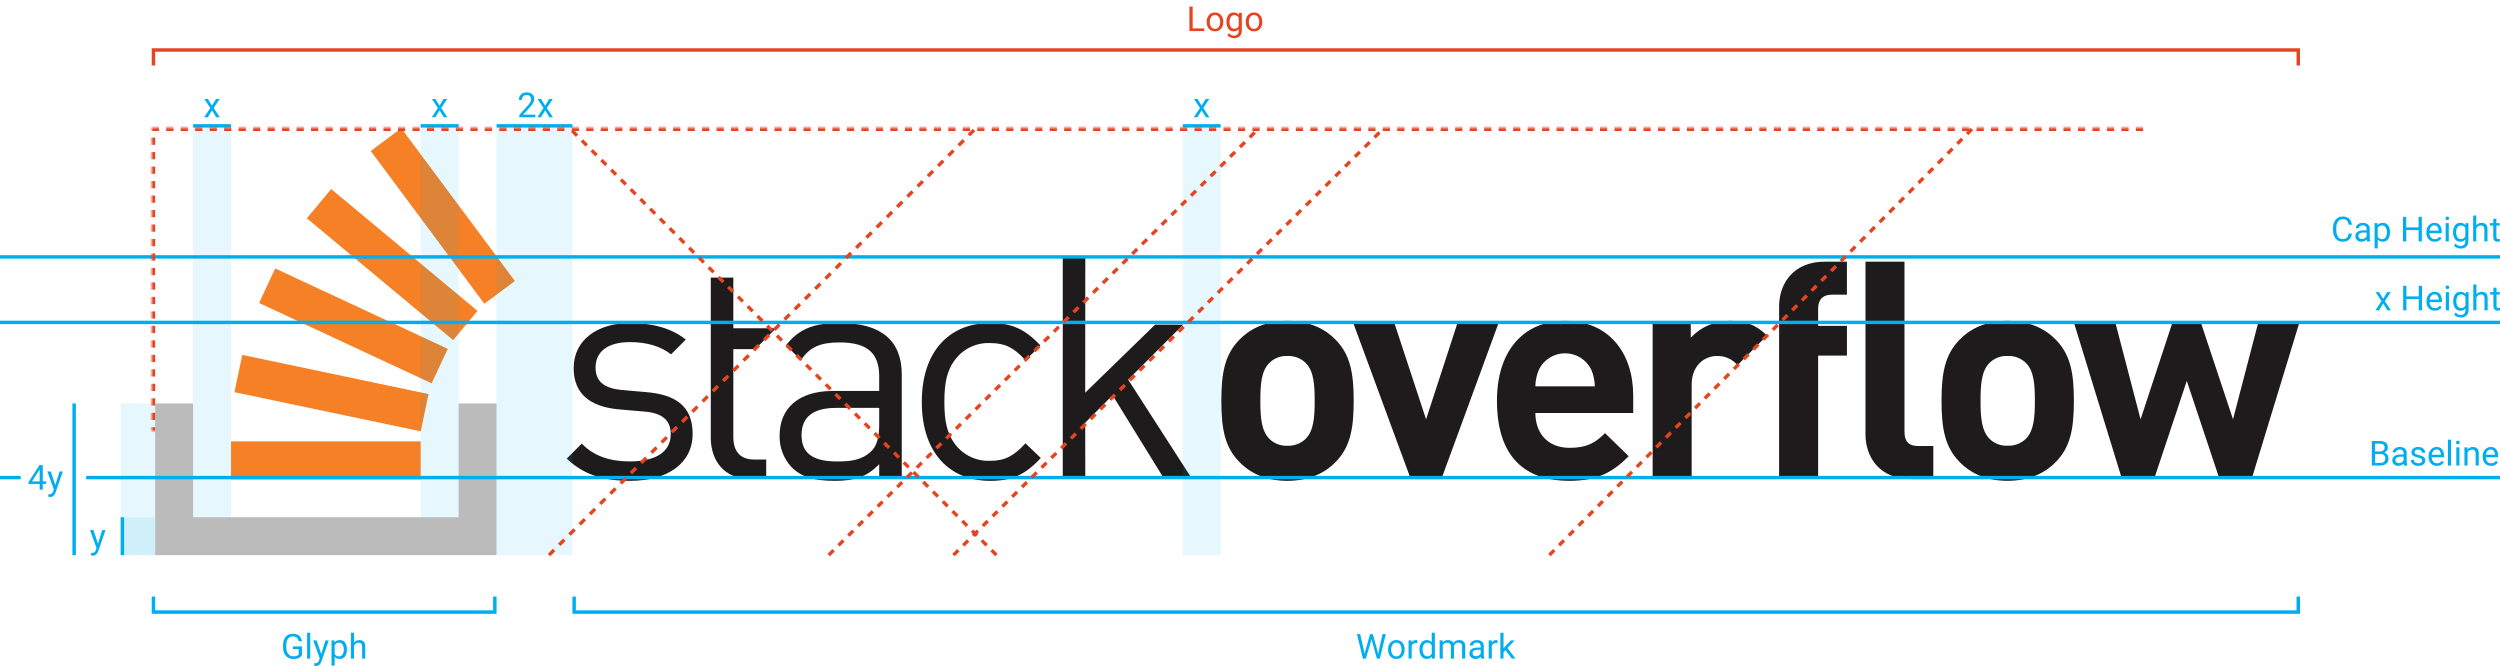 <svg xmlns="http://www.w3.org/2000/svg" xmlns:xlink="http://www.w3.org/1999/xlink" width="725" height="193" viewBox="0 0 725 193">
  <defs>
    <rect id="a" width="623" height="125" x="44" y="37"/>
    <mask id="b" width="623" height="125" x="0" y="0" fill="white">
      <use xlink:href="#a"/>
    </mask>
  </defs>
  <g fill="none" fill-rule="evenodd">
    <path fill="#1E1B1D" fill-rule="nonzero" d="M187.7,113.742 L180.526,113.107 C174.895,112.654 172.716,110.383 172.716,106.568 C172.716,102.028 176.167,99.211 182.706,99.211 C187.338,99.211 191.424,100.302 194.606,102.754 L198.875,98.485 C194.875,95.216 189.156,93.673 182.8,93.673 C173.264,93.673 166.361,98.573 166.361,106.75 C166.361,114.106 170.994,118.011 179.712,118.738 L187.068,119.373 C192.244,119.828 194.515,122.007 194.515,125.912 C194.515,131.18 189.974,133.812 182.615,133.812 C177.074,133.812 172.261,132.359 168.715,128.635 L164.355,132.995 C169.26,137.717 175.163,139.443 182.701,139.443 C193.508,139.443 200.865,134.443 200.865,125.821 C200.865,117.463 195.506,114.468 187.695,113.74 L187.7,113.742 Z M243.613,93.671 C236.444,93.671 231.928,95.084 227.971,100.094 C227.917,100.163 232.261,104.386 232.261,104.386 C234.894,100.663 237.8,99.302 243.521,99.302 C251.695,99.302 254.965,102.571 254.965,109.109 L254.965,113.377 L241.527,113.377 C231.537,113.377 226.089,118.464 226.089,126.277 C225.984,129.626 227.189,132.884 229.449,135.359 C232.265,138.266 235.897,139.446 242.072,139.446 C248.066,139.446 251.336,138.266 254.972,134.632 L254.972,138.9 L261.511,138.9 L261.511,108.565 C261.511,98.848 255.611,93.673 243.62,93.673 L243.613,93.671 Z M254.969,123.1 C254.969,126.825 254.242,129.368 252.698,130.82 C249.883,133.545 246.523,133.82 242.709,133.82 C235.625,133.82 232.445,131.367 232.445,126.19 C232.445,121.013 235.715,118.29 242.437,118.29 L254.969,118.29 L254.969,123.1 Z M287.118,99.489 C291.386,99.489 294.018,100.76 297.38,104.483 C297.38,104.483 301.758,100.228 301.722,100.19 C297.137,95.285 293.245,93.677 287.122,93.677 C275.86,93.677 267.322,101.305 267.322,116.562 C267.322,131.819 275.858,139.449 287.122,139.449 C293.297,139.449 297.202,137.813 301.834,132.819 L297.384,128.55 C294.024,132.274 291.39,133.636 287.122,133.636 C283.033,133.799 279.139,131.886 276.769,128.55 C274.68,125.644 273.863,122.193 273.863,116.562 C273.863,110.931 274.68,107.48 276.769,104.574 C279.138,101.237 283.033,99.324 287.122,99.489 L287.118,99.489 Z M343.122,94.155 L334.97,94.155 L314.71,113.875 L314.741,74.236 L308.2,74.236 L308.2,138.9 L314.74,138.9 L314.709,122.591 L322.64,114.632 L337.628,138.9 L345.71,138.9 L327.17,110.1 L343.122,94.155 Z M373.335,93.055 C366.635,93.055 362.108,95.666 359.322,98.625 C355.231,102.89 354.187,108.025 354.187,116.207 C354.187,124.475 355.231,129.607 359.322,133.876 C362.108,136.835 366.633,139.447 373.335,139.447 C380.037,139.447 384.651,136.835 387.435,133.876 C391.526,129.611 392.571,124.476 392.571,116.207 C392.571,108.026 391.526,102.89 387.435,98.625 C384.651,95.666 380.035,93.055 373.335,93.055 Z M378.645,127.261 C377.226,128.631 375.305,129.355 373.335,129.261 C371.391,129.355 369.497,128.63 368.113,127.261 C365.762,124.911 365.502,120.908 365.502,116.207 C365.502,111.506 365.762,107.591 368.113,105.241 C369.497,103.872 371.391,103.147 373.335,103.241 C375.305,103.147 377.227,103.87 378.645,105.241 C380.994,107.591 381.256,111.507 381.256,116.207 C381.256,120.907 380.994,124.907 378.645,127.261 Z M422.7,93.575 L413.562,121.6 L404.336,93.573 L392.41,93.573 L409.123,138.92 L418,138.92 L434.623,93.573 L422.7,93.575 Z M453.873,93.053 C442.124,93.053 434.116,101.408 434.116,116.205 C434.116,134.571 444.387,139.445 455.092,139.445 C463.274,139.445 467.714,136.92 472.326,132.306 L465.451,125.606 C462.578,128.479 460.14,129.871 455.179,129.871 C448.825,129.871 445.257,125.606 445.257,119.771 L473.631,119.771 L473.631,114.726 C473.631,102.279 466.494,93.053 453.873,93.053 Z M445.257,112.027 C445.274,110.349 445.629,108.691 446.302,107.153 C447.728,104.275 450.662,102.454 453.875,102.454 C457.087,102.454 460.021,104.275 461.447,107.153 C462.118,108.691 462.473,110.349 462.491,112.027 L445.257,112.027 Z M490.322,97.927 L490.322,93.575 L479.267,93.575 L479.267,138.922 L490.582,138.922 L490.582,111.593 C490.582,105.848 494.412,103.236 497.894,103.236 C500.189,103.157 502.391,104.14 503.864,105.902 L512.43,97.318 C509.296,94.184 506.163,93.053 501.724,93.053 C497.408,93.002 493.269,94.771 490.324,97.927 L490.322,97.927 Z M515.941,88.848 L515.941,138.876 L527.255,138.876 L527.255,103.122 L535.611,103.122 L535.611,94.506 L527.255,94.506 L527.255,89.545 C527.255,86.934 528.562,85.454 531.255,85.454 L535.607,85.454 L535.607,75.881 L529.167,75.881 C519.939,75.881 515.937,82.408 515.937,88.848 L515.941,88.848 Z M582.191,93.048 C575.491,93.048 570.963,95.659 568.178,98.618 C564.088,102.883 563.043,108.018 563.043,116.2 C563.043,124.468 564.088,129.6 568.178,133.869 C570.963,136.828 575.489,139.44 582.191,139.44 C588.893,139.44 593.507,136.828 596.291,133.869 C600.381,129.604 601.426,124.469 601.426,116.2 C601.426,108.019 600.381,102.883 596.291,98.618 C593.506,95.659 588.891,93.048 582.191,93.048 Z M587.501,127.254 C586.082,128.624 584.161,129.348 582.191,129.254 C580.247,129.348 578.353,128.623 576.969,127.254 C574.619,124.904 574.358,120.901 574.358,116.2 C574.358,111.499 574.619,107.584 576.969,105.234 C578.353,103.865 580.247,103.14 582.191,103.234 C584.161,103.14 586.083,103.863 587.501,105.234 C589.85,107.584 590.112,111.5 590.112,116.2 C590.112,120.9 589.85,124.9 587.501,127.254 Z M654.883,93.57 L647.573,121.6 L638.26,93.575 L629.993,93.575 L620.765,121.6 L613.455,93.573 L601.444,93.573 L615.37,138.92 L624.683,138.92 L634.17,110.46 L643.657,138.92 L652.97,138.92 L666.809,93.573 L654.883,93.57 Z M552.3,125.257 L552.3,75.881 L540.989,75.881 L540.989,125.953 C540.989,132.394 544.907,138.922 554.219,138.922 L560.659,138.922 L560.659,129.347 L556.308,129.347 C553.436,129.347 552.308,127.955 552.308,125.257 L552.3,125.257 Z M219,101.246 L225.046,95.2 L212.666,95.2 L212.666,80.5 L206.127,80.5 L206.127,126.912 C206.127,133.541 209.941,138.9 217.57,138.9 L222.2,138.9 L222.2,133.269 L218.75,133.269 C214.573,133.269 212.666,130.816 212.666,126.73 L212.666,101.246 L219,101.246 Z"/>
    <polygon fill="#BBBBBB" points="133 117 144 117 144 161 45 161 45 117 56 117 56 150 133 150"/>
    <path fill="#F58025" fill-rule="nonzero" d="M67.988,113.73 L122.013,125.085 L124.284,114.285 L70.259,102.925 L67.988,113.73 Z M75.137,87.861 L125.183,111.169 L129.845,101.16 L79.798,77.852 L75.137,87.861 Z M88.985,63.308 L131.413,98.639 L138.479,90.154 L96.051,54.824 L88.985,63.308 Z M116.372,37.192 L107.512,43.782 L140.46,88.082 L149.32,81.493 L116.372,37.192 Z M67,139 L122,139 L122,128 L67,128 L67,139 Z"/>
    <rect width="10" height="44" x="35" y="117" fill="#00AEEF" opacity=".1"/>
    <rect width="10" height="11" x="35" y="150" fill="#00AEEF" opacity=".1"/>
    <polygon fill="#00AEEF" fill-rule="nonzero" points="0 94 0 93 725 93 725 94"/>
    <polygon fill="#00AEEF" fill-rule="nonzero" points="0 75 0 74 725 74 725 75"/>
    <polygon fill="#00AEEF" fill-rule="nonzero" points="25 139 25 138 725 138 725 139"/>
    <rect width="22" height="124" x="144" y="37" fill="#00AEEF" opacity=".1"/>
    <rect width="11" height="124" x="343" y="37" fill="#00AEEF" opacity=".1"/>
    <polygon fill="#00AEEF" fill-rule="nonzero" points="144 37 144 36 166 36 166 37"/>
    <polygon fill="#00AEEF" fill-rule="nonzero" points="343 37 343 36 354 36 354 37"/>
    <rect width="11" height="113" x="122" y="37" fill="#00AEEF" opacity=".1"/>
    <polygon fill="#00AEEF" fill-rule="nonzero" points="122 37 122 36 133 36 133 37"/>
    <rect width="11" height="113" x="56" y="37" fill="#00AEEF" opacity=".1"/>
    <polygon fill="#00AEEF" fill-rule="nonzero" points="56 37 56 36 67 36 67 37"/>
    <polygon fill="#00AEEF" fill-rule="nonzero" points="36 161 35 161 35 150 36 150"/>
    <path stroke="#E64320" stroke-dasharray="2.1" d="M159.207,160.965 L282.962,37.21"/>
    <path stroke="#E64320" stroke-dasharray="2" d="M288.962,160.965 L165.207,37.21"/>
    <polygon fill="#00AEEF" fill-rule="nonzero" points="22 161 21 161 21 117 22 117"/>
    <polygon fill="#00AEEF" fill-rule="nonzero" points="0 139 0 138 6 138 6 139"/>
    <path stroke="#E64320" stroke-dasharray="2" d="M449.326 160.965L572.081 37.21M276.5 160.965L401.255 37.21M240.326 160.965L365.081 37.21"/>
    <use stroke="#E64320" stroke-dasharray="2.1" stroke-width="2" mask="url(#b)" xlink:href="#a"/>
    <path fill="#00AEEF" d="M681.117,67.739 L682.055,67.739 C681.983,68.413 681.729,68.975 681.293,69.424 C680.857,69.873 680.212,70.098 679.359,70.098 C678.526,70.098 677.855,69.797 677.348,69.197 C676.84,68.596 676.586,67.798 676.586,66.802 L676.586,66.094 C676.586,65.098 676.842,64.299 677.355,63.696 C677.868,63.094 678.563,62.793 679.442,62.793 C680.246,62.793 680.865,63.014 681.298,63.457 C681.731,63.9 681.983,64.471 682.055,65.171 L681.117,65.171 C681.046,64.676 680.886,64.285 680.639,63.997 C680.391,63.708 679.993,63.564 679.442,63.564 C678.814,63.564 678.337,63.796 678.012,64.258 C677.686,64.72 677.523,65.329 677.523,66.084 L677.523,66.802 C677.523,67.502 677.672,68.098 677.968,68.591 C678.264,69.084 678.728,69.331 679.359,69.331 C679.958,69.331 680.381,69.191 680.626,68.911 C680.872,68.631 681.036,68.241 681.117,67.739 Z M686.459,70 C686.4,69.873 686.358,69.688 686.332,69.443 C686.163,69.622 685.951,69.776 685.697,69.905 C685.443,70.033 685.154,70.098 684.828,70.098 C684.288,70.098 683.855,69.946 683.529,69.644 C683.204,69.341 683.041,68.97 683.041,68.53 C683.041,67.964 683.256,67.533 683.686,67.239 C684.115,66.944 684.693,66.797 685.419,66.797 L686.312,66.797 L686.312,66.377 C686.312,66.064 686.219,65.815 686.032,65.627 C685.845,65.44 685.567,65.347 685.199,65.347 C684.857,65.347 684.582,65.431 684.372,65.598 C684.162,65.766 684.057,65.96 684.057,66.182 L683.153,66.182 C683.153,65.804 683.344,65.449 683.725,65.117 C684.105,64.785 684.615,64.619 685.253,64.619 C685.826,64.619 686.296,64.766 686.664,65.059 C687.032,65.352 687.216,65.794 687.216,66.387 L687.216,68.848 C687.216,69.023 687.231,69.211 687.262,69.409 C687.293,69.608 687.34,69.779 687.401,69.922 L687.401,70 L686.459,70 Z M684.96,69.307 C685.285,69.307 685.568,69.225 685.807,69.062 C686.046,68.9 686.215,68.719 686.312,68.521 L686.312,67.432 L685.565,67.432 C684.488,67.432 683.949,67.757 683.949,68.408 C683.949,68.659 684.034,68.871 684.203,69.045 C684.372,69.22 684.625,69.307 684.96,69.307 Z M691.049,70.098 C690.414,70.098 689.911,69.894 689.54,69.487 L689.54,72.031 L688.632,72.031 L688.632,64.717 L689.462,64.717 L689.506,65.298 C689.877,64.845 690.386,64.619 691.034,64.619 C691.702,64.619 692.213,64.867 692.567,65.361 C692.922,65.856 693.1,66.507 693.1,67.314 L693.1,67.417 C693.1,68.188 692.921,68.828 692.565,69.336 C692.208,69.844 691.703,70.098 691.049,70.098 Z M690.771,65.381 C690.465,65.381 690.212,65.45 690.014,65.588 C689.815,65.727 689.657,65.9 689.54,66.108 L689.54,68.638 C689.66,68.846 689.819,69.018 690.016,69.153 C690.213,69.288 690.468,69.355 690.78,69.355 C691.269,69.355 691.626,69.163 691.852,68.779 C692.078,68.395 692.191,67.941 692.191,67.417 L692.191,67.314 C692.191,66.79 692.078,66.337 691.852,65.955 C691.626,65.572 691.265,65.381 690.771,65.381 Z M701.396,70 L701.396,66.714 L697.812,66.714 L697.812,70 L696.869,70 L696.869,62.891 L697.812,62.891 L697.812,65.947 L701.396,65.947 L701.396,62.891 L702.333,62.891 L702.333,70 L701.396,70 Z M708.046,69.077 C707.873,69.338 707.629,69.573 707.313,69.783 C706.998,69.993 706.579,70.098 706.059,70.098 C705.323,70.098 704.735,69.858 704.293,69.38 C703.852,68.901 703.632,68.289 703.632,67.544 L703.632,67.339 C703.632,66.763 703.742,66.272 703.961,65.867 C704.181,65.461 704.467,65.152 704.818,64.939 C705.17,64.726 705.544,64.619 705.941,64.619 C706.697,64.619 707.248,64.866 707.594,65.359 C707.941,65.852 708.114,66.468 708.114,67.207 L708.114,67.612 L704.54,67.612 C704.553,68.097 704.697,68.51 704.972,68.85 C705.247,69.19 705.626,69.36 706.107,69.36 C706.426,69.36 706.697,69.295 706.918,69.165 C707.139,69.035 707.333,68.861 707.499,68.643 L708.046,69.077 Z M705.941,65.361 C705.583,65.361 705.281,65.492 705.033,65.752 C704.786,66.012 704.631,66.387 704.569,66.875 L707.211,66.875 L707.211,66.807 C707.188,66.455 707.086,66.126 706.906,65.82 C706.725,65.514 706.404,65.361 705.941,65.361 Z M709.174,63.315 C709.174,63.169 709.219,63.045 709.308,62.944 C709.398,62.843 709.53,62.793 709.706,62.793 C709.879,62.793 710.011,62.843 710.104,62.944 C710.197,63.045 710.243,63.169 710.243,63.315 C710.243,63.455 710.197,63.575 710.104,63.674 C710.011,63.774 709.879,63.823 709.706,63.823 C709.53,63.823 709.398,63.774 709.308,63.674 C709.219,63.575 709.174,63.455 709.174,63.315 Z M710.15,64.717 L710.15,70 L709.242,70 L709.242,64.717 L710.15,64.717 Z M715.844,69.888 C715.844,70.588 715.635,71.129 715.219,71.511 C714.802,71.894 714.265,72.085 713.607,72.085 C713.334,72.085 712.999,72.018 712.602,71.885 C712.204,71.751 711.887,71.512 711.649,71.167 L712.123,70.63 C712.344,70.9 712.576,71.086 712.816,71.189 C713.057,71.292 713.298,71.343 713.539,71.343 C713.965,71.343 714.306,71.223 714.56,70.984 C714.813,70.745 714.94,70.394 714.94,69.932 L714.94,69.468 C714.582,69.888 714.089,70.098 713.461,70.098 C712.826,70.098 712.322,69.844 711.947,69.336 C711.573,68.828 711.386,68.188 711.386,67.417 L711.386,67.314 C711.386,66.507 711.572,65.856 711.945,65.361 C712.318,64.867 712.826,64.619 713.471,64.619 C714.118,64.619 714.621,64.847 714.979,65.303 L715.023,64.717 L715.844,64.717 L715.844,69.888 Z M712.289,67.417 C712.289,67.941 712.399,68.391 712.619,68.767 C712.838,69.143 713.192,69.331 713.681,69.331 C714.003,69.331 714.264,69.258 714.464,69.111 C714.665,68.965 714.823,68.778 714.94,68.55 L714.94,66.143 C714.826,65.924 714.669,65.743 714.467,65.598 C714.265,65.453 714.006,65.381 713.69,65.381 C713.199,65.381 712.842,65.572 712.621,65.955 C712.4,66.337 712.289,66.79 712.289,67.314 L712.289,67.417 Z M719.408,65.381 C719.118,65.381 718.863,65.459 718.642,65.615 C718.42,65.771 718.246,65.975 718.119,66.226 L718.119,70 L717.216,70 L717.216,62.5 L718.119,62.5 L718.119,65.347 C718.52,64.862 719.039,64.619 719.677,64.619 C720.198,64.619 720.61,64.766 720.915,65.059 C721.219,65.352 721.371,65.845 721.371,66.538 L721.371,70 L720.463,70 L720.463,66.528 C720.463,66.115 720.373,65.82 720.192,65.645 C720.011,65.469 719.75,65.381 719.408,65.381 Z M724.96,70 C724.888,70.023 724.795,70.045 724.679,70.066 C724.564,70.087 724.424,70.098 724.262,70.098 C723.926,70.098 723.64,69.995 723.402,69.79 C723.165,69.585 723.046,69.217 723.046,68.687 L723.046,65.41 L722.079,65.41 L722.079,64.717 L723.046,64.717 L723.046,63.433 L723.949,63.433 L723.949,64.717 L724.936,64.717 L724.936,65.41 L723.949,65.41 L723.949,68.691 C723.949,68.962 724.008,69.134 724.125,69.209 C724.242,69.284 724.377,69.321 724.53,69.321 C724.605,69.321 724.684,69.314 724.767,69.299 C724.85,69.285 724.913,69.272 724.955,69.263 L724.96,70 Z"/>
    <polygon fill="#00AEEF" points="347.299 28.717 348.456 30.641 349.628 28.717 350.688 28.717 348.959 31.324 350.741 34 349.696 34 348.476 32.018 347.255 34 346.205 34 347.982 31.324 346.259 28.717"/>
    <path fill="#00AEEF" d="M155.249,33.258 L155.249,34 L150.596,34 L150.596,33.351 L152.925,30.758 C153.354,30.279 153.644,29.903 153.794,29.627 C153.944,29.352 154.019,29.076 154.019,28.8 C154.019,28.451 153.91,28.154 153.694,27.906 C153.477,27.659 153.172,27.535 152.778,27.535 C152.303,27.535 151.948,27.67 151.714,27.94 C151.479,28.211 151.362,28.557 151.362,28.98 L150.459,28.98 C150.459,28.382 150.656,27.867 151.05,27.438 C151.444,27.008 152.02,26.793 152.778,26.793 C153.449,26.793 153.974,26.967 154.353,27.315 C154.732,27.664 154.922,28.123 154.922,28.692 C154.922,29.112 154.791,29.535 154.529,29.962 C154.267,30.388 153.953,30.799 153.589,31.192 L151.685,33.258 L155.249,33.258 Z M156.919,28.717 L158.076,30.641 L159.248,28.717 L160.308,28.717 L158.579,31.324 L160.361,34 L159.316,34 L158.096,32.018 L156.875,34 L155.825,34 L157.603,31.324 L155.879,28.717 L156.919,28.717 Z"/>
    <polygon fill="#00AEEF" points="126.299 28.717 127.456 30.641 128.628 28.717 129.688 28.717 127.959 31.324 129.741 34 128.696 34 127.476 32.018 126.255 34 125.205 34 126.982 31.324 125.259 28.717"/>
    <polygon fill="#00AEEF" points="60.299 28.717 61.456 30.641 62.628 28.717 63.688 28.717 61.959 31.324 63.741 34 62.696 34 61.476 32.018 60.255 34 59.205 34 60.982 31.324 59.259 28.717"/>
    <path fill="#00AEEF" d="M8.259 139.817L11.442 134.891 12.404 134.891 12.404 139.607 13.396 139.607 13.396 140.35 12.404 140.35 12.404 142 11.501 142 11.501 140.35 8.259 140.35 8.259 139.817zM9.284 139.607L11.501 139.607 11.501 136.116 11.389 136.316 9.284 139.607zM16.11 142.815C16.045 142.988 15.951 143.178 15.827 143.384 15.703 143.591 15.538 143.768 15.332 143.914 15.125 144.061 14.862 144.134 14.543 144.134 14.468 144.134 14.376 144.125 14.267 144.107 14.158 144.089 14.081 144.072 14.035 144.056L14.03 143.323C14.102 143.336 14.183 143.343 14.274 143.343 14.58 143.343 14.82 143.28 14.992 143.155 15.165 143.029 15.306 142.804 15.417 142.479L15.612 141.941 13.728 136.717 14.714 136.717 16.037 140.672 17.263 136.717 18.229 136.717 16.11 142.815zM28.49 159.815C28.425 159.988 28.331 160.178 28.207 160.384 28.083 160.591 27.918 160.768 27.711 160.914 27.505 161.061 27.242 161.134 26.923 161.134 26.848 161.134 26.756 161.125 26.647 161.107 26.538 161.089 26.461 161.072 26.415 161.056L26.41 160.323C26.482 160.336 26.563 160.343 26.654 160.343 26.96 160.343 27.2 160.28 27.372 160.155 27.545 160.029 27.686 159.804 27.797 159.479L27.992 158.941 26.107 153.717 27.094 153.717 28.417 157.672 29.643 153.717 30.609 153.717 28.49 159.815zM689.947 84.717L691.104 86.641 692.276 84.717 693.335 84.717 691.607 87.324 693.389 90 692.344 90 691.124 88.018 689.903 90 688.853 90 690.63 87.324 688.907 84.717 689.947 84.717zM701.441 90L701.441 86.714 697.857 86.714 697.857 90 696.915 90 696.915 82.891 697.857 82.891 697.857 85.947 701.441 85.947 701.441 82.891 702.378 82.891 702.378 90 701.441 90zM708.091 89.077C707.919 89.338 707.675 89.573 707.359 89.783 707.043 89.993 706.625 90.098 706.104 90.098 705.368 90.098 704.78 89.858 704.339 89.38 703.898 88.901 703.677 88.289 703.677 87.544L703.677 87.339C703.677 86.763 703.787 86.272 704.007 85.867 704.227 85.461 704.512 85.152 704.864 84.939 705.215 84.726 705.59 84.619 705.987 84.619 706.742 84.619 707.293 84.866 707.64 85.359 707.986 85.852 708.16 86.468 708.16 87.207L708.16 87.612 704.585 87.612C704.598 88.097 704.743 88.51 705.018 88.85 705.293 89.19 705.671 89.36 706.153 89.36 706.472 89.36 706.742 89.295 706.963 89.165 707.185 89.035 707.378 88.861 707.544 88.643L708.091 89.077zM705.987 85.361C705.629 85.361 705.326 85.492 705.079 85.752 704.831 86.012 704.677 86.387 704.615 86.875L707.256 86.875 707.256 86.807C707.234 86.455 707.132 86.126 706.951 85.82 706.771 85.514 706.449 85.361 705.987 85.361zM709.219 83.315C709.219 83.169 709.264 83.045 709.354 82.944 709.443 82.843 709.576 82.793 709.751 82.793 709.924 82.793 710.057 82.843 710.149 82.944 710.242 83.045 710.289 83.169 710.289 83.315 710.289 83.455 710.242 83.575 710.149 83.674 710.057 83.774 709.924 83.823 709.751 83.823 709.576 83.823 709.443 83.774 709.354 83.674 709.264 83.575 709.219 83.455 709.219 83.315zM710.196 84.717L710.196 90 709.288 90 709.288 84.717 710.196 84.717zM715.889 89.888C715.889 90.588 715.681 91.129 715.264 91.511 714.847 91.894 714.31 92.085 713.653 92.085 713.379 92.085 713.044 92.018 712.647 91.885 712.25 91.751 711.932 91.512 711.695 91.167L712.168 90.63C712.39 90.9 712.621 91.086 712.862 91.189 713.103 91.292 713.344 91.343 713.584 91.343 714.011 91.343 714.351 91.223 714.605 90.984 714.859 90.745 714.986 90.394 714.986 89.932L714.986 89.468C714.628 89.888 714.135 90.098 713.506 90.098 712.872 90.098 712.367 89.844 711.993 89.336 711.618 88.828 711.431 88.188 711.431 87.417L711.431 87.314C711.431 86.507 711.618 85.856 711.99 85.361 712.363 84.867 712.872 84.619 713.516 84.619 714.164 84.619 714.667 84.847 715.025 85.303L715.069 84.717 715.889 84.717 715.889 89.888zM712.334 87.417C712.334 87.941 712.444 88.391 712.664 88.767 712.884 89.143 713.238 89.331 713.726 89.331 714.048 89.331 714.31 89.258 714.51 89.111 714.71 88.965 714.869 88.778 714.986 88.55L714.986 86.143C714.872 85.924 714.714 85.743 714.512 85.598 714.31 85.453 714.052 85.381 713.736 85.381 713.244 85.381 712.888 85.572 712.667 85.955 712.445 86.337 712.334 86.79 712.334 87.314L712.334 87.417zM719.454 85.381C719.164 85.381 718.908 85.459 718.687 85.615 718.466 85.771 718.292 85.975 718.165 86.226L718.165 90 717.261 90 717.261 82.5 718.165 82.5 718.165 85.347C718.565 84.862 719.084 84.619 719.722 84.619 720.243 84.619 720.656 84.766 720.96 85.059 721.264 85.352 721.417 85.845 721.417 86.538L721.417 90 720.508 90 720.508 86.528C720.508 86.115 720.418 85.82 720.237 85.645 720.057 85.469 719.795 85.381 719.454 85.381zM725.005 90C724.934 90.023 724.84 90.045 724.725 90.066 724.609 90.087 724.47 90.098 724.307 90.098 723.972 90.098 723.685 89.995 723.448 89.79 723.21 89.585 723.091 89.217 723.091 88.687L723.091 85.41 722.125 85.41 722.125 84.717 723.091 84.717 723.091 83.433 723.995 83.433 723.995 84.717 724.981 84.717 724.981 85.41 723.995 85.41 723.995 88.691C723.995 88.962 724.053 89.134 724.17 89.209 724.288 89.284 724.423 89.321 724.576 89.321 724.651 89.321 724.729 89.314 724.812 89.299 724.896 89.285 724.958 89.272 725 89.263L725.005 90zM692.664 132.949C692.664 133.613 692.45 134.121 692.022 134.473 691.594 134.824 691.025 135 690.315 135L687.825 135 687.825 127.891 690.154 127.891C690.883 127.891 691.452 128.041 691.861 128.342 692.269 128.643 692.474 129.124 692.474 129.785 692.474 130.114 692.38 130.406 692.193 130.662 692.006 130.917 691.749 131.115 691.424 131.255 691.824 131.366 692.131 131.576 692.344 131.885 692.557 132.194 692.664 132.549 692.664 132.949zM688.768 128.662L688.768 130.918 690.184 130.918C690.587 130.918 690.913 130.817 691.16 130.615 691.408 130.413 691.531 130.133 691.531 129.775 691.531 129.033 691.072 128.662 690.154 128.662L688.768 128.662zM691.727 132.959C691.727 132.562 691.618 132.249 691.402 132.019 691.185 131.79 690.838 131.675 690.359 131.675L688.768 131.675 688.768 134.233 690.315 134.233C690.761 134.233 691.108 134.119 691.355 133.889 691.603 133.66 691.727 133.35 691.727 132.959zM697.181 135C697.122 134.873 697.08 134.688 697.054 134.443 696.884 134.622 696.673 134.776 696.419 134.905 696.165 135.033 695.875 135.098 695.55 135.098 695.009 135.098 694.576 134.946 694.251 134.644 693.925 134.341 693.763 133.97 693.763 133.53 693.763 132.964 693.978 132.533 694.407 132.239 694.837 131.944 695.415 131.797 696.141 131.797L697.034 131.797 697.034 131.377C697.034 131.064 696.941 130.815 696.753 130.627 696.566 130.44 696.289 130.347 695.921 130.347 695.579 130.347 695.303 130.43 695.093 130.598 694.883 130.766 694.778 130.96 694.778 131.182L693.875 131.182C693.875 130.804 694.065 130.449 694.446 130.117 694.827 129.785 695.337 129.619 695.975 129.619 696.548 129.619 697.018 129.766 697.386 130.059 697.754 130.352 697.938 130.794 697.938 131.387L697.938 133.848C697.938 134.023 697.953 134.211 697.984 134.409 698.015 134.608 698.061 134.779 698.123 134.922L698.123 135 697.181 135zM695.682 134.307C696.007 134.307 696.29 134.225 696.529 134.062 696.768 133.9 696.937 133.719 697.034 133.521L697.034 132.432 696.287 132.432C695.21 132.432 694.671 132.757 694.671 133.408 694.671 133.659 694.756 133.871 694.925 134.045 695.094 134.22 695.346 134.307 695.682 134.307zM702.435 133.599C702.435 133.403 702.362 133.228 702.217 133.074 702.072 132.919 701.74 132.79 701.219 132.686 700.63 132.562 700.165 132.386 699.825 132.158 699.485 131.93 699.314 131.598 699.314 131.162 699.314 130.745 699.493 130.384 699.849 130.078 700.206 129.772 700.68 129.619 701.272 129.619 701.904 129.619 702.397 129.78 702.752 130.103 703.107 130.425 703.284 130.814 703.284 131.27L702.381 131.27C702.381 131.051 702.285 130.846 702.093 130.652 701.901 130.458 701.627 130.361 701.272 130.361 700.898 130.361 700.63 130.443 700.467 130.605 700.304 130.768 700.223 130.946 700.223 131.138 700.223 131.333 700.301 131.49 700.457 131.609 700.613 131.728 700.94 131.842 701.438 131.953 702.086 132.103 702.565 132.297 702.874 132.534 703.183 132.772 703.338 133.104 703.338 133.53 703.338 133.996 703.152 134.373 702.779 134.663 702.406 134.953 701.912 135.098 701.297 135.098 700.597 135.098 700.062 134.919 699.69 134.561 699.319 134.202 699.134 133.805 699.134 133.369L700.042 133.369C700.062 133.743 700.206 134.001 700.474 134.143 700.743 134.285 701.017 134.355 701.297 134.355 701.665 134.355 701.946 134.284 702.142 134.141 702.337 133.997 702.435 133.817 702.435 133.599zM708.699 134.077C708.527 134.338 708.283 134.573 707.967 134.783 707.651 134.993 707.233 135.098 706.712 135.098 705.976 135.098 705.388 134.858 704.947 134.38 704.506 133.901 704.285 133.289 704.285 132.544L704.285 132.339C704.285 131.763 704.395 131.272 704.615 130.867 704.834 130.461 705.12 130.152 705.472 129.939 705.823 129.726 706.198 129.619 706.595 129.619 707.35 129.619 707.901 129.866 708.248 130.359 708.594 130.852 708.768 131.468 708.768 132.207L708.768 132.612 705.193 132.612C705.206 133.097 705.35 133.51 705.625 133.85 705.901 134.19 706.279 134.36 706.761 134.36 707.08 134.36 707.35 134.295 707.571 134.165 707.793 134.035 707.986 133.861 708.152 133.643L708.699 134.077zM706.595 130.361C706.237 130.361 705.934 130.492 705.687 130.752 705.439 131.012 705.285 131.387 705.223 131.875L707.864 131.875 707.864 131.807C707.841 131.455 707.74 131.126 707.559 130.82 707.378 130.514 707.057 130.361 706.595 130.361zM710.804 127.5L710.804 135 709.896 135 709.896 127.5 710.804 127.5zM712.259 128.315C712.259 128.169 712.304 128.045 712.393 127.944 712.483 127.843 712.615 127.793 712.791 127.793 712.964 127.793 713.096 127.843 713.189 127.944 713.282 128.045 713.328 128.169 713.328 128.315 713.328 128.455 713.282 128.575 713.189 128.674 713.096 128.774 712.964 128.823 712.791 128.823 712.615 128.823 712.483 128.774 712.393 128.674 712.304 128.575 712.259 128.455 712.259 128.315zM713.235 129.717L713.235 135 712.327 135 712.327 129.717 713.235 129.717zM716.878 130.381C716.588 130.381 716.333 130.459 716.111 130.615 715.89 130.771 715.716 130.975 715.589 131.226L715.589 135 714.686 135 714.686 129.717 715.54 129.717 715.569 130.376C715.97 129.871 716.495 129.619 717.146 129.619 717.667 129.619 718.08 129.766 718.384 130.059 718.689 130.352 718.841 130.845 718.841 131.538L718.841 135 717.933 135 717.933 131.528C717.933 131.115 717.842 130.82 717.662 130.645 717.481 130.469 717.22 130.381 716.878 130.381zM724.388 134.077C724.215 134.338 723.971 134.573 723.655 134.783 723.34 134.993 722.921 135.098 722.4 135.098 721.665 135.098 721.076 134.858 720.635 134.38 720.194 133.901 719.974 133.289 719.974 132.544L719.974 132.339C719.974 131.763 720.083 131.272 720.303 130.867 720.523 130.461 720.809 130.152 721.16 129.939 721.512 129.726 721.886 129.619 722.283 129.619 723.038 129.619 723.589 129.866 723.936 130.359 724.283 130.852 724.456 131.468 724.456 132.207L724.456 132.612 720.882 132.612C720.895 133.097 721.039 133.51 721.314 133.85 721.589 134.19 721.967 134.36 722.449 134.36 722.768 134.36 723.038 134.295 723.26 134.165 723.481 134.035 723.675 133.861 723.841 133.643L724.388 134.077zM722.283 130.361C721.925 130.361 721.622 130.492 721.375 130.752 721.128 131.012 720.973 131.387 720.911 131.875L723.553 131.875 723.553 131.807C723.53 131.455 723.428 131.126 723.248 130.82 723.067 130.514 722.745 130.361 722.283 130.361z"/>
    <polygon fill="#E64320" fill-rule="nonzero" points="45 19 44 19 44 14 667 14 667 19 666 19 666 15 45 15"/>
    <path fill="#E64320" d="M349.243,8.233 L349.243,9 L344.931,9 L344.931,1.891 L345.874,1.891 L345.874,8.233 L349.243,8.233 Z M349.941,6.417 L349.941,6.305 C349.941,5.54 350.156,4.901 350.585,4.388 C351.015,3.875 351.599,3.619 352.338,3.619 C353.084,3.619 353.672,3.875 354.104,4.388 C354.535,4.901 354.75,5.54 354.75,6.305 L354.75,6.417 C354.75,7.182 354.535,7.82 354.104,8.331 C353.672,8.842 353.087,9.098 352.348,9.098 C351.606,9.098 351.019,8.842 350.588,8.331 C350.157,7.82 349.941,7.182 349.941,6.417 Z M350.844,6.305 L350.844,6.417 C350.844,6.941 350.969,7.395 351.218,7.779 C351.467,8.163 351.844,8.355 352.348,8.355 C352.843,8.355 353.216,8.163 353.466,7.779 C353.717,7.395 353.842,6.941 353.842,6.417 L353.842,6.305 C353.842,5.787 353.717,5.334 353.466,4.945 C353.216,4.556 352.84,4.361 352.338,4.361 C351.84,4.361 351.467,4.556 351.218,4.945 C350.969,5.334 350.844,5.787 350.844,6.305 Z M360.126,8.888 C360.126,9.588 359.918,10.129 359.501,10.511 C359.085,10.894 358.548,11.085 357.89,11.085 C357.617,11.085 357.281,11.018 356.884,10.885 C356.487,10.751 356.17,10.512 355.932,10.167 L356.406,9.63 C356.627,9.9 356.858,10.086 357.099,10.189 C357.34,10.292 357.581,10.343 357.822,10.343 C358.248,10.343 358.588,10.223 358.842,9.984 C359.096,9.745 359.223,9.394 359.223,8.932 L359.223,8.468 C358.865,8.888 358.372,9.098 357.744,9.098 C357.109,9.098 356.604,8.844 356.23,8.336 C355.856,7.828 355.668,7.188 355.668,6.417 L355.668,6.314 C355.668,5.507 355.855,4.856 356.228,4.361 C356.6,3.867 357.109,3.619 357.753,3.619 C358.401,3.619 358.904,3.847 359.262,4.303 L359.306,3.717 L360.126,3.717 L360.126,8.888 Z M356.572,6.417 C356.572,6.941 356.682,7.391 356.901,7.767 C357.121,8.143 357.475,8.331 357.963,8.331 C358.286,8.331 358.547,8.258 358.747,8.111 C358.947,7.965 359.106,7.778 359.223,7.55 L359.223,5.143 C359.109,4.924 358.951,4.743 358.75,4.598 C358.548,4.453 358.289,4.381 357.973,4.381 C357.482,4.381 357.125,4.572 356.904,4.955 C356.682,5.337 356.572,5.79 356.572,6.314 L356.572,6.417 Z M361.259,6.417 L361.259,6.305 C361.259,5.54 361.474,4.901 361.904,4.388 C362.333,3.875 362.918,3.619 363.657,3.619 C364.402,3.619 364.991,3.875 365.422,4.388 C365.853,4.901 366.069,5.54 366.069,6.305 L366.069,6.417 C366.069,7.182 365.853,7.82 365.422,8.331 C364.991,8.842 364.405,9.098 363.667,9.098 C362.924,9.098 362.338,8.842 361.906,8.331 C361.475,7.82 361.259,7.182 361.259,6.417 Z M362.163,6.305 L362.163,6.417 C362.163,6.941 362.287,7.395 362.536,7.779 C362.785,8.163 363.162,8.355 363.667,8.355 C364.161,8.355 364.534,8.163 364.785,7.779 C365.035,7.395 365.161,6.941 365.161,6.417 L365.161,6.305 C365.161,5.787 365.035,5.334 364.785,4.945 C364.534,4.556 364.158,4.361 363.657,4.361 C363.159,4.361 362.785,4.556 362.536,4.945 C362.287,5.334 362.163,5.787 362.163,6.305 Z"/>
    <polygon fill="#00AEEF" fill-rule="nonzero" points="143 173 144 173 144 178 44 178 44 173 45 173 45 177 143 177"/>
    <polygon fill="#00AEEF" fill-rule="nonzero" points="666 173 667 173 667 178 166 178 166 173 167 173 167 177 666 177"/>
    <path fill="#00AEEF" d="M401.876 183.891L400.157 191 399.303 191 397.838 185.819 397.726 185.277 397.613 185.819 396.095 191 395.24 191 393.517 183.891 394.454 183.891 395.577 188.754 395.719 189.696 395.914 188.852 397.325 183.891 398.111 183.891 399.483 188.852 399.684 189.716 399.835 188.749 400.934 183.891 401.876 183.891zM402.54 188.417L402.54 188.305C402.54 187.54 402.755 186.901 403.185 186.388 403.614 185.875 404.199 185.619 404.938 185.619 405.683 185.619 406.271 185.875 406.703 186.388 407.134 186.901 407.35 187.54 407.35 188.305L407.35 188.417C407.35 189.182 407.134 189.82 406.703 190.331 406.271 190.842 405.686 191.098 404.947 191.098 404.205 191.098 403.618 190.842 403.187 190.331 402.756 189.82 402.54 189.182 402.54 188.417zM403.443 188.305L403.443 188.417C403.443 188.941 403.568 189.395 403.817 189.779 404.066 190.163 404.443 190.355 404.947 190.355 405.442 190.355 405.815 190.163 406.065 189.779 406.316 189.395 406.441 188.941 406.441 188.417L406.441 188.305C406.441 187.787 406.316 187.334 406.065 186.945 405.815 186.556 405.439 186.361 404.938 186.361 404.439 186.361 404.066 186.556 403.817 186.945 403.568 187.334 403.443 187.787 403.443 188.305zM410.592 186.488C410.283 186.488 410.029 186.557 409.83 186.696 409.632 186.834 409.483 187.019 409.386 187.25L409.386 191 408.482 191 408.482 185.717 409.361 185.717 409.381 186.322C409.514 186.107 409.684 185.937 409.891 185.81 410.098 185.683 410.346 185.619 410.636 185.619 410.805 185.619 410.938 185.642 411.036 185.688L411.031 186.527C410.898 186.501 410.751 186.488 410.592 186.488zM415.279 191L415.235 190.434C414.874 190.876 414.371 191.098 413.727 191.098 413.105 191.098 412.603 190.844 412.22 190.336 411.838 189.828 411.646 189.188 411.646 188.417L411.646 188.314C411.646 187.507 411.838 186.856 412.22 186.361 412.603 185.867 413.108 185.619 413.736 185.619 414.358 185.619 414.846 185.827 415.201 186.244L415.201 183.5 416.109 183.5 416.109 191 415.279 191zM412.555 188.417C412.555 188.941 412.665 189.391 412.887 189.767 413.108 190.143 413.463 190.331 413.951 190.331 414.267 190.331 414.524 190.259 414.723 190.116 414.921 189.973 415.081 189.789 415.201 189.564L415.201 187.133C415.084 186.915 414.925 186.735 414.725 186.593 414.525 186.452 414.27 186.381 413.961 186.381 413.469 186.381 413.112 186.572 412.889 186.955 412.666 187.337 412.555 187.79 412.555 188.314L412.555 188.417zM419.625 186.381C419.303 186.381 419.044 186.449 418.849 186.586 418.653 186.723 418.507 186.903 418.409 187.128L418.409 191 417.501 191 417.501 185.717 418.36 185.717 418.385 186.293C418.766 185.844 419.286 185.619 419.947 185.619 420.286 185.619 420.588 185.687 420.853 185.822 421.118 185.957 421.321 186.173 421.461 186.469 421.637 186.215 421.865 186.01 422.147 185.854 422.429 185.697 422.76 185.619 423.141 185.619 423.707 185.619 424.144 185.771 424.452 186.073 424.759 186.376 424.913 186.861 424.913 187.528L424.913 191 424.005 191 424.005 187.519C424.005 187.076 423.903 186.776 423.7 186.618 423.496 186.46 423.222 186.381 422.877 186.381 422.512 186.381 422.226 186.489 422.018 186.706 421.809 186.922 421.689 187.185 421.656 187.494L421.656 191 420.753 191 420.753 187.523C420.753 187.11 420.65 186.816 420.445 186.642 420.24 186.468 419.967 186.381 419.625 186.381zM429.542 191C429.483 190.873 429.441 190.688 429.415 190.443 429.246 190.622 429.034 190.776 428.78 190.905 428.526 191.033 428.237 191.098 427.911 191.098 427.371 191.098 426.938 190.946 426.612 190.644 426.287 190.341 426.124 189.97 426.124 189.53 426.124 188.964 426.339 188.533 426.769 188.239 427.198 187.944 427.776 187.797 428.502 187.797L429.396 187.797 429.396 187.377C429.396 187.064 429.302 186.815 429.115 186.627 428.928 186.44 428.65 186.347 428.282 186.347 427.94 186.347 427.665 186.43 427.455 186.598 427.245 186.766 427.14 186.96 427.14 187.182L426.236 187.182C426.236 186.804 426.427 186.449 426.808 186.117 427.188 185.785 427.698 185.619 428.336 185.619 428.909 185.619 429.379 185.766 429.747 186.059 430.115 186.352 430.299 186.794 430.299 187.387L430.299 189.848C430.299 190.023 430.314 190.211 430.345 190.409 430.376 190.608 430.423 190.779 430.484 190.922L430.484 191 429.542 191zM428.043 190.307C428.368 190.307 428.651 190.225 428.89 190.062 429.129 189.9 429.298 189.719 429.396 189.521L429.396 188.432 428.648 188.432C427.571 188.432 427.032 188.757 427.032 189.408 427.032 189.659 427.117 189.871 427.286 190.045 427.455 190.22 427.708 190.307 428.043 190.307zM433.829 186.488C433.52 186.488 433.266 186.557 433.067 186.696 432.869 186.834 432.721 187.019 432.623 187.25L432.623 191 431.72 191 431.72 185.717 432.599 185.717 432.618 186.322C432.752 186.107 432.922 185.937 433.128 185.81 433.335 185.683 433.583 185.619 433.873 185.619 434.042 185.619 434.176 185.642 434.273 185.688L434.269 186.527C434.135 186.501 433.989 186.488 433.829 186.488zM438.419 191L436.588 188.549 436.017 189.14 436.017 191 435.108 191 435.108 183.5 436.017 183.5 436.017 188.031 436.5 187.455 438.141 185.717 439.244 185.717 437.184 187.919 439.483 191 438.419 191zM87.564 187.46L87.564 190.062C87.431 190.258 87.177 190.479 86.803 190.727 86.428 190.974 85.844 191.098 85.05 191.098 84.184 191.098 83.473 190.801 82.916 190.207 82.359 189.612 82.081 188.783 82.081 187.719L82.081 187.167C82.081 186.109 82.328 185.282 82.823 184.687 83.318 184.091 84.024 183.793 84.942 183.793 85.756 183.793 86.374 183.998 86.795 184.408 87.217 184.818 87.473 185.339 87.564 185.971L86.622 185.971C86.557 185.587 86.397 185.256 86.141 184.979 85.886 184.703 85.486 184.564 84.942 184.564 84.285 184.564 83.801 184.797 83.492 185.263 83.183 185.728 83.028 186.36 83.028 187.157L83.028 187.719C83.028 188.539 83.214 189.18 83.585 189.64 83.956 190.101 84.446 190.331 85.055 190.331 85.559 190.331 85.924 190.272 86.148 190.153 86.373 190.034 86.533 189.921 86.627 189.813L86.627 188.222 84.981 188.222 84.981 187.46 87.564 187.46zM89.967 183.5L89.967 191 89.059 191 89.059 183.5 89.967 183.5zM93.219 191.815C93.154 191.988 93.059 192.178 92.936 192.384 92.812 192.591 92.647 192.768 92.44 192.914 92.233 193.061 91.97 193.134 91.651 193.134 91.576 193.134 91.485 193.125 91.375 193.107 91.266 193.089 91.189 193.072 91.144 193.056L91.139 192.323C91.21 192.336 91.292 192.343 91.383 192.343 91.689 192.343 91.928 192.28 92.101 192.155 92.273 192.029 92.415 191.804 92.525 191.479L92.721 190.941 90.836 185.717 91.822 185.717 93.146 189.672 94.371 185.717 95.338 185.717 93.219 191.815zM98.561 191.098C97.926 191.098 97.423 190.894 97.052 190.487L97.052 193.031 96.144 193.031 96.144 185.717 96.974 185.717 97.018 186.298C97.389 185.845 97.898 185.619 98.546 185.619 99.213 185.619 99.724 185.867 100.079 186.361 100.434 186.856 100.611 187.507 100.611 188.314L100.611 188.417C100.611 189.188 100.433 189.828 100.077 190.336 99.72 190.844 99.215 191.098 98.561 191.098zM98.282 186.381C97.976 186.381 97.724 186.45 97.525 186.588 97.327 186.727 97.169 186.9 97.052 187.108L97.052 189.638C97.172 189.846 97.331 190.018 97.528 190.153 97.725 190.288 97.979 190.355 98.292 190.355 98.78 190.355 99.138 190.163 99.364 189.779 99.59 189.395 99.703 188.941 99.703 188.417L99.703 188.314C99.703 187.79 99.59 187.337 99.364 186.955 99.138 186.572 98.777 186.381 98.282 186.381zM103.956 186.381C103.666 186.381 103.411 186.459 103.189 186.615 102.968 186.771 102.794 186.975 102.667 187.226L102.667 191 101.764 191 101.764 183.5 102.667 183.5 102.667 186.347C103.067 185.862 103.587 185.619 104.225 185.619 104.745 185.619 105.158 185.766 105.462 186.059 105.767 186.352 105.919 186.845 105.919 187.538L105.919 191 105.011 191 105.011 187.528C105.011 187.115 104.92 186.82 104.74 186.645 104.559 186.469 104.298 186.381 103.956 186.381z"/>
  </g>
</svg>
